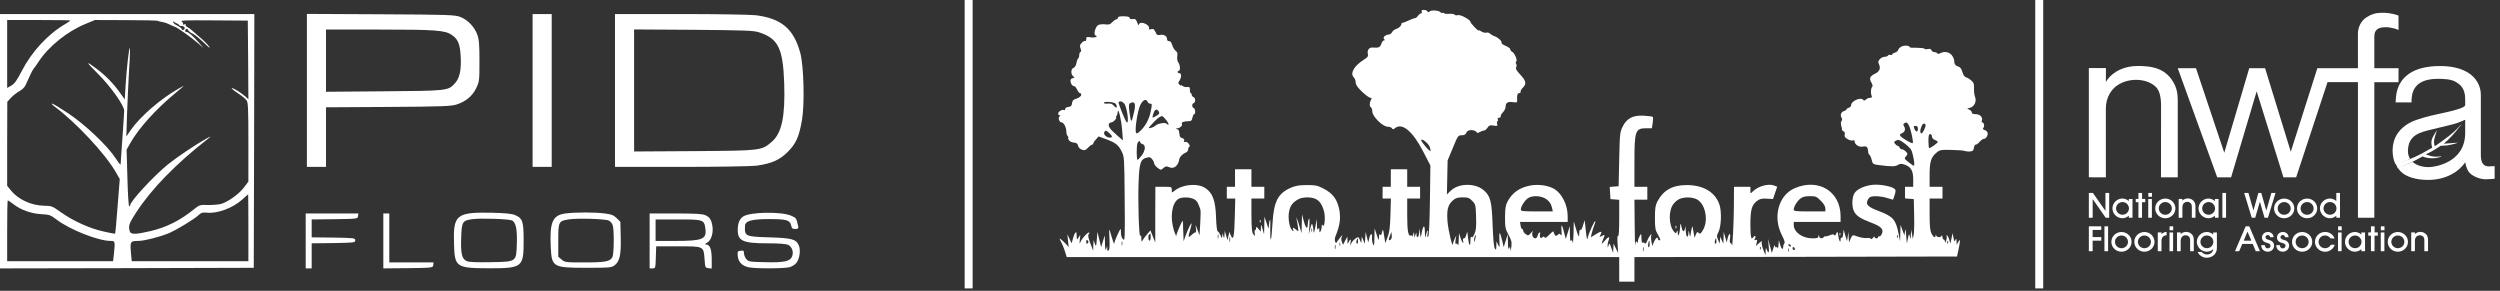 <svg xmlns="http://www.w3.org/2000/svg" fill="none" viewBox="0 0 447 52" height="52" width="447">
<rect x="0" y="0" width="447" height="52" fill="#333333" stroke="none"/>
<path fill="white" d="M254.604 1.777C254.897 1.777 255.169 1.904 255.231 2.029C255.294 2.239 255.378 2.239 255.65 2.029C256.006 1.736 257.367 1.883 257.598 2.218C257.66 2.322 257.787 2.365 257.892 2.302C257.996 2.239 258.122 2.26 258.185 2.364C258.248 2.469 258.666 2.511 259.127 2.469C259.587 2.448 260.026 2.511 260.09 2.615C260.153 2.741 260.425 2.783 260.697 2.699C261.179 2.595 262.917 3.537 262.917 3.914C262.917 4.019 263.253 4.438 263.65 4.856C264.048 5.275 264.384 5.547 264.384 5.442C264.384 5.359 264.614 5.443 264.886 5.631C265.179 5.819 265.557 5.904 265.745 5.841C265.934 5.757 266.226 5.841 266.436 6.029C266.624 6.197 266.981 6.406 267.211 6.469C267.839 6.678 268.614 7.39 268.468 7.642C268.405 7.746 268.719 7.998 269.18 8.187C269.661 8.375 270.038 8.668 270.038 8.814C270.038 8.982 270.185 9.17 270.353 9.254C270.771 9.401 271.378 10.803 271.106 10.992C270.981 11.055 270.98 11.223 271.085 11.411C271.19 11.579 271.19 11.852 271.085 12.04C270.96 12.27 271.148 12.627 271.839 13.359C272.886 14.49 272.97 14.993 272.279 15.684C272.007 15.956 271.84 16.27 271.881 16.395C271.923 16.542 271.818 16.647 271.63 16.648C271.316 16.648 271.19 17.108 271.273 17.987C271.294 18.322 271.19 18.364 270.478 18.26C269.556 18.134 269.2 18.386 269.2 19.098C269.2 19.37 268.991 19.81 268.719 20.082C268.447 20.354 268.279 20.668 268.32 20.794C268.362 20.941 268.237 21.045 268.049 21.045C267.818 21.045 267.735 21.15 267.818 21.359C267.881 21.527 267.839 21.674 267.755 21.674C267.65 21.674 267.609 21.884 267.692 22.135C267.797 22.532 267.734 22.574 267.043 22.448C266.415 22.344 266.247 22.407 265.954 22.847C265.787 23.119 265.494 23.348 265.326 23.349C265.138 23.349 264.823 23.475 264.593 23.601C264.237 23.831 264.132 23.809 263.965 23.579C263.881 23.412 263.483 23.266 263.085 23.266C262.583 23.266 262.331 23.391 262.185 23.726C262.038 24.061 261.807 24.186 261.347 24.186C260.718 24.186 260.656 24.271 259.776 26.428L258.834 28.689L258.771 31.727L258.708 34.763L259.399 34.093C260.782 32.753 263.713 32.69 265.263 33.988C266.477 35.014 266.729 35.957 266.876 40.188C266.96 42.512 267.106 44.145 267.253 44.397C267.483 44.773 267.525 44.731 267.546 43.977L267.566 43.14L267.86 43.769C268.153 44.376 268.154 44.334 268.091 42.889C268.028 41.234 268.153 41.276 268.593 43.035L268.865 44.188L269.222 43.035L269.577 41.884L269.619 43.35C269.64 44.376 269.703 44.69 269.829 44.397C269.997 44.041 270.017 44.062 270.059 44.606C270.08 45.046 270.143 44.899 270.227 44.188C270.331 43.287 270.268 42.973 269.724 41.988C269.158 40.941 269.096 40.669 269.096 38.847C269.117 37.234 269.201 36.69 269.557 36.02C270.394 34.449 271.713 33.527 273.619 33.171C275.148 32.899 276.824 33.151 277.934 33.8C279.295 34.638 280.3 36.669 280.3 38.638V39.685H271.776L271.881 40.312C271.923 40.669 272.049 40.941 272.153 40.941C272.258 40.941 272.342 41.067 272.342 41.234C272.342 41.402 272.551 41.695 272.803 41.862C273.242 42.176 273.305 42.156 273.766 41.611C274.059 41.276 274.164 41.214 274.038 41.465C273.808 41.946 274.08 42.616 274.52 42.616C274.687 42.616 274.876 42.386 274.938 42.093C275.022 41.8 275.169 41.569 275.295 41.569C275.42 41.569 275.441 41.674 275.379 41.778C275.295 41.904 275.295 42.155 275.357 42.344C275.449 42.563 275.525 42.608 275.696 42.489L275.856 42.366C276.028 42.243 276.102 42.266 276.175 42.449C276.259 42.637 276.531 42.469 277.033 41.946C277.452 41.507 277.787 41.276 277.787 41.423C277.787 41.548 277.871 41.799 277.976 41.967C278.143 42.239 278.227 42.239 278.52 41.988C278.813 41.737 278.897 41.737 279.064 42.009C279.211 42.218 279.253 41.967 279.19 41.192C279.086 39.894 279.315 40.124 279.692 41.674L279.965 42.722L280.321 41.569L280.677 40.417L280.698 41.884C280.719 42.846 280.782 43.244 280.907 43.057C281.054 42.826 281.116 42.91 281.2 43.37C281.242 43.705 281.306 42.993 281.348 41.778L281.389 39.58L281.703 40.627C282.206 42.386 282.373 42.637 282.373 41.674C282.394 41.192 282.478 40.941 282.562 41.088C282.666 41.255 282.834 40.983 283.022 40.355L283.337 39.37L283.546 41.255C283.734 42.888 283.776 43.035 283.923 42.407C284.09 41.612 285.116 39.393 285.242 39.538C285.284 39.58 285.201 39.936 285.033 40.334C284.887 40.732 284.678 41.36 284.594 41.737L284.447 42.428L285.326 41.884C286.29 41.276 286.541 41.297 286.164 41.988C285.934 42.407 285.955 42.428 286.353 42.219C286.981 41.884 287.002 41.926 286.667 42.722C286.248 43.727 286.29 43.789 286.918 43.057C287.567 42.261 287.902 42.218 287.63 42.951C287.504 43.244 287.421 43.684 287.441 43.935C287.462 44.354 287.484 44.355 287.609 43.873C287.756 43.391 287.777 43.412 288.091 44.292L288.426 45.234L288.51 43.559L288.907 44.397L289.326 45.234L289.222 43.559C289.159 42.512 289.201 42.01 289.306 42.197C289.431 42.407 289.515 41.276 289.515 39.119V35.727L288.74 35.663L287.944 35.601L287.882 34.512L287.818 33.423L288.614 33.359L289.41 33.297L289.515 28.48C289.619 23.873 289.641 23.621 290.144 22.616C290.877 21.129 292.007 20.564 293.976 20.689C294.75 20.731 295.44 20.836 295.525 20.898C295.588 20.961 295.568 21.464 295.505 21.987L295.358 22.93H294.416C292.385 22.93 292.237 23.328 292.237 29.024V33.401H294.541V35.705H292.237L292.279 40.145C292.3 42.596 292.342 44.229 292.384 43.789C292.447 43.182 292.531 43.035 292.678 43.266C292.824 43.496 292.866 43.475 292.866 43.14C292.866 42.909 293.012 42.49 293.18 42.197C293.473 41.674 293.473 41.695 293.494 42.596C293.494 43.098 293.557 43.454 293.641 43.392C293.703 43.308 293.892 43.349 294.018 43.454C294.227 43.622 294.332 43.517 294.499 43.099C294.604 42.785 294.855 42.323 295.044 42.093C295.316 41.758 295.358 41.737 295.253 42.051C295.19 42.239 295.191 42.763 295.274 43.182L295.421 43.977L295.693 43.328C295.987 42.595 296.426 42.219 296.426 42.68C296.426 42.826 296.573 42.973 296.72 42.973C296.95 42.972 296.886 42.721 296.468 42.009C295.965 41.13 295.902 40.857 295.902 38.951C295.902 37.213 295.987 36.711 296.343 36.02C297.432 33.988 299.003 33.109 301.558 33.088C304.552 33.088 306.688 34.344 307.442 36.605C307.861 37.883 307.757 40.523 307.254 41.507C306.94 42.114 306.918 42.261 307.19 42.868L307.484 43.559L307.526 42.931L307.567 42.303L307.84 42.931L308.133 43.559L308.175 42.512L308.196 41.465L308.469 42.407L308.74 43.35L308.888 42.658C309.139 41.611 309.495 41.548 309.327 42.574C309.243 43.119 309.285 43.454 309.411 43.454C309.516 43.455 309.641 43.622 309.662 43.81C309.746 44.814 309.998 39.999 310.019 36.899L310.039 33.401H312.971V34.03C312.971 34.658 312.971 34.658 313.369 34.26C314.332 33.297 316.175 32.773 317.201 33.171L317.767 33.381L317.39 34.47L317.013 35.58L315.882 35.517C314.961 35.475 314.625 35.559 314.144 35.935C313.201 36.669 312.971 37.507 312.971 40.208C312.971 42.386 313.118 43.015 313.495 42.407C313.746 42.009 314.039 42.197 313.809 42.616C313.62 42.951 313.641 42.994 313.913 42.91C314.185 42.806 314.227 42.889 314.102 43.37L313.955 43.977L314.542 43.454C314.961 43.098 315.087 43.036 315.003 43.287C314.94 43.476 315.065 44.083 315.274 44.648L315.673 45.653L315.693 44.92C315.714 44.271 315.736 44.229 315.903 44.648C316.238 45.464 316.364 45.193 316.238 43.915L316.134 42.722L316.469 43.977L316.804 45.234L317.076 44.397C317.202 43.936 317.328 43.727 317.349 43.935C317.37 44.145 317.453 44.271 317.558 44.208C317.662 44.124 317.809 44.208 317.851 44.334C317.913 44.48 317.976 44.229 317.997 43.769L318.061 42.931L318.27 43.705C318.5 44.543 318.835 44.773 318.835 44.124C318.835 43.915 318.94 43.643 319.045 43.538C319.191 43.391 319.044 42.909 318.604 42.051C316.929 38.805 317.998 34.889 320.888 33.653C325.16 31.81 329.097 34.219 329.097 38.68V39.685H320.72V40.208C320.72 41.507 322.249 42.616 324.071 42.616C324.909 42.616 325.118 42.553 325.139 42.239C325.16 41.904 325.181 41.904 325.265 42.239C325.369 42.679 325.767 42.721 326.123 42.365C326.269 42.219 326.375 42.177 326.375 42.239C326.375 42.323 326.71 42.239 327.087 42.093C327.631 41.862 327.861 41.842 327.966 42.03C328.071 42.177 328.197 42.093 328.322 41.758C328.532 41.297 328.553 41.318 328.679 42.135C328.825 43.119 329.097 43.58 329.097 42.847C329.097 42.596 329.181 42.428 329.286 42.512C329.412 42.574 329.516 42.26 329.558 41.842L329.642 41.046L329.935 42.093L330.249 43.119L330.375 42.303L330.5 41.465L330.542 42.407L330.605 43.35L330.898 42.658C331.129 42.114 331.296 41.988 331.568 42.093C332.448 42.449 333.391 42.638 333.852 42.554C334.124 42.512 334.396 42.554 334.479 42.68C334.563 42.805 334.731 42.742 334.898 42.512C335.045 42.281 335.171 42.24 335.171 42.365C335.171 42.512 335.317 42.616 335.484 42.616C335.652 42.616 335.799 42.533 335.799 42.407C335.799 42.303 335.903 42.219 336.05 42.261C336.175 42.282 336.385 42.051 336.511 41.737C336.804 40.941 336.302 40.46 334.459 39.769C332.658 39.078 331.904 38.596 331.506 37.8C331.087 37.004 331.108 35.434 331.526 34.638C331.924 33.863 333.286 33.213 334.836 33.046C336.03 32.92 338.04 33.276 338.647 33.694C338.983 33.946 339.003 34.072 338.772 34.847C338.627 35.305 338.481 35.701 338.459 35.705C338.438 35.705 337.956 35.559 337.391 35.392C336.302 35.056 335.024 34.994 334.438 35.203C334.249 35.287 333.998 35.58 333.894 35.873C333.6 36.606 334.061 37.025 335.883 37.716C338.48 38.7 338.961 39.245 339.464 41.758L339.736 43.14L339.82 40.208L340.155 41.15L340.511 42.093L340.616 41.36C340.679 40.795 340.741 40.983 340.825 42.093L340.951 43.559L341.14 42.616C341.328 41.695 341.328 41.696 341.475 42.303C341.6 42.868 341.621 42.847 341.663 41.988L341.726 41.046L341.872 41.884L341.998 42.722L342.166 41.988C342.25 41.59 342.291 39.977 342.249 38.428L342.187 35.601L341.411 35.538L340.616 35.475V33.401H342.082V32.062C342.082 30.512 341.663 29.8 340.511 29.423C339.945 29.235 339.715 29.255 339.317 29.506C338.857 29.799 338.186 29.8 336.029 29.527C334.877 29.381 334.815 29.338 334.647 28.521C334.564 28.166 334.396 27.789 334.271 27.705C334.145 27.621 334.019 27.349 334.019 27.077C333.977 26.282 333.747 26.071 333.056 26.218C332.385 26.343 331.61 25.841 331.61 25.275C331.61 25.087 331.484 25.025 331.296 25.108C330.961 25.234 330.165 24.878 329.893 24.501C329.809 24.375 329.789 24.145 329.852 23.956C329.893 23.768 329.809 23.558 329.621 23.475C329.454 23.412 329.328 23.286 329.349 23.202C329.369 23.118 329.307 22.762 329.202 22.448C329.118 22.092 329.139 21.758 329.265 21.632C329.411 21.485 329.411 21.296 329.265 21.045C328.972 20.584 329.202 19.998 329.726 19.852C329.956 19.789 330.145 19.663 330.145 19.579C330.145 19.474 330.333 19.327 330.563 19.265C330.794 19.202 330.982 18.993 330.982 18.825C330.983 18.029 332.783 17.276 333.181 17.904C333.264 18.03 333.433 17.987 333.621 17.799C333.81 17.631 334.145 17.485 334.375 17.485C334.689 17.485 334.752 17.401 334.647 17.108C334.438 16.648 334.501 15.768 334.752 15.517C334.878 15.391 334.815 15.118 334.605 14.763C334.166 14.03 334.333 13.631 335.233 13.191C336.05 12.814 336.302 12.228 335.967 11.495C335.778 11.097 335.799 10.909 336.113 10.574C336.323 10.344 336.699 10.155 336.972 10.155C337.244 10.155 337.516 10.05 337.579 9.925C337.663 9.799 337.851 9.758 338.019 9.82C338.186 9.883 338.312 9.841 338.312 9.736C338.312 9.632 338.542 9.485 338.814 9.401C339.087 9.339 339.359 9.107 339.422 8.877C339.485 8.668 339.778 8.396 340.092 8.271C340.657 8.061 341.453 8.165 341.453 8.438C341.453 8.521 342.019 8.563 342.71 8.542C343.401 8.542 344.009 8.605 344.093 8.71C344.156 8.814 344.428 8.835 344.721 8.772C345.077 8.689 345.265 8.752 345.349 8.982C345.412 9.171 345.642 9.317 345.852 9.317C346.082 9.317 346.312 9.422 346.375 9.526C346.459 9.673 346.626 9.673 346.898 9.526C347.631 9.129 348.511 9.275 348.972 9.861C349.223 10.175 349.412 10.616 349.412 10.867C349.412 11.453 349.621 11.746 350.187 11.914C350.501 12.019 350.731 12.333 350.878 12.878C351.025 13.422 351.255 13.736 351.569 13.841C351.821 13.904 352.24 14.177 352.512 14.428C352.909 14.784 352.993 15.056 352.951 15.81C352.93 16.333 353.014 17.024 353.14 17.338C353.475 18.113 352.993 19.098 352.197 19.286C351.653 19.433 351.653 19.433 352.093 19.601C352.344 19.705 352.553 19.914 352.554 20.102C352.554 20.312 352.763 20.417 353.286 20.417C354.04 20.417 354.585 21.003 354.354 21.59C354.292 21.757 354.333 21.883 354.417 21.883C354.731 21.883 354.878 22.553 354.647 22.825C354.48 23.035 354.522 23.139 354.836 23.244C355.045 23.307 355.296 23.516 355.359 23.684C355.527 24.102 355.129 24.815 354.752 24.815C354.563 24.816 354.229 25.046 353.978 25.339C353.726 25.632 353.412 25.862 353.266 25.862C353.119 25.862 352.973 26.114 352.931 26.428C352.889 26.888 352.742 27.035 352.281 27.077C351.946 27.119 351.527 27.077 351.339 26.993C351.129 26.909 350.061 26.826 348.909 26.805C346.982 26.763 346.815 26.805 346.229 27.308C345.265 28.103 345.014 28.92 345.014 31.308V33.401H347.317V35.496H345.014V38.281C345.014 40.417 345.097 41.256 345.349 41.737C345.684 42.428 346.04 42.616 346.082 42.135C346.082 41.925 346.124 41.925 346.208 42.135C346.334 42.491 347.045 42.491 347.171 42.135C347.234 42.009 347.297 42.093 347.297 42.344C347.318 42.616 347.423 42.826 347.527 42.826C347.653 42.827 347.736 42.993 347.757 43.182C347.757 43.454 347.82 43.412 347.967 43.057C348.071 42.764 348.113 42.408 348.051 42.261C348.009 42.093 348.051 42.03 348.155 42.093C348.26 42.156 348.448 42.512 348.532 42.889L348.721 43.559L348.93 42.616L349.118 41.674L349.286 42.512C349.433 43.203 349.495 43.287 349.621 42.931C349.768 42.575 349.81 42.616 349.831 43.14L349.852 43.769L350.145 43.245C350.521 42.596 350.522 42.952 350.187 44.606L349.914 45.862L321.076 45.926L292.237 45.968V50.365H289.515V45.968H190.728L190.455 45.066C190.308 44.585 190.015 43.81 189.764 43.35C189.366 42.554 189.366 42.533 189.743 42.826C189.953 42.994 190.35 43.371 190.622 43.664L191.083 44.188L190.958 43.035L190.853 41.884L191.229 42.7L191.606 43.496L191.879 42.532C192.109 41.653 192.507 41.193 192.486 41.82C192.486 41.967 192.507 42.281 192.528 42.512C192.57 42.889 192.592 42.889 192.885 42.407C193.178 41.905 193.199 41.905 193.073 42.826C192.99 43.622 193.01 43.684 193.198 43.245C193.449 42.638 194.413 41.57 194.706 41.569C194.811 41.569 194.79 41.695 194.664 41.862C194.497 42.072 194.56 42.47 194.937 43.476L195.46 44.815L195.481 43.873L195.523 42.931L195.754 43.559C195.984 44.166 196.005 44.124 196.109 42.826L196.214 41.465L196.549 42.826L196.885 44.188L197.198 43.14L197.533 42.093L197.575 43.559C197.596 44.627 197.659 44.878 197.785 44.501L197.952 43.977L197.974 44.501C197.995 44.878 198.057 44.941 198.225 44.773C198.392 44.606 198.434 43.915 198.371 42.742C198.329 41.759 198.308 40.964 198.329 41.004C198.371 41.025 198.581 41.716 198.812 42.512C199.042 43.328 199.23 43.768 199.23 43.517C199.252 43.138 200.214 40.942 200.382 40.941C200.403 40.941 200.424 41.276 200.424 41.674C200.424 42.093 200.57 42.575 200.801 42.784C201.136 43.119 201.157 42.783 201.094 35.601C201.031 28.188 201.031 28.04 200.55 27.077C199.984 25.904 199.419 25.485 197.681 24.856L196.424 24.396L195.963 24.92C195.691 25.192 195.482 25.526 195.481 25.652C195.481 25.757 195.376 25.862 195.271 25.862C195.146 25.863 194.811 26.113 194.539 26.406C194.12 26.867 193.953 26.93 193.45 26.763C193.094 26.637 192.822 26.365 192.759 26.051C192.675 25.674 192.486 25.527 191.963 25.485C191.565 25.444 191.209 25.255 191.083 25.004C190.957 24.794 190.937 24.605 191.021 24.605C191.104 24.605 191.062 24.501 190.916 24.355C190.769 24.208 190.664 23.852 190.664 23.559C190.664 22.784 190.204 21.883 189.806 21.883C189.387 21.883 189.115 21.024 189.471 20.794C189.659 20.668 189.659 20.626 189.471 20.626C189.324 20.626 189.198 20.48 189.198 20.312C189.198 19.957 189.952 19.496 190.245 19.684C190.371 19.746 190.455 19.663 190.455 19.495C190.455 19.307 190.686 19.16 191.021 19.118C191.481 19.076 191.628 18.93 191.67 18.47C191.712 18.135 191.9 17.82 192.089 17.778C192.884 17.527 193.324 17.234 193.324 16.94C193.324 16.773 193.219 16.648 193.094 16.648C192.968 16.648 192.737 16.354 192.591 16.019C192.423 15.663 192.172 15.391 192.005 15.391C191.565 15.391 191.188 14.322 191.544 14.092C191.69 14.008 191.921 13.925 192.025 13.925C192.151 13.925 192.089 13.799 191.9 13.652C191.419 13.296 191.46 12.292 191.941 12.145C192.172 12.061 192.382 11.726 192.466 11.286C192.529 10.889 192.675 10.511 192.779 10.448C192.884 10.385 192.968 10.113 192.968 9.841C192.968 9.569 193.073 9.317 193.198 9.275C193.345 9.234 193.345 9.024 193.198 8.647C193.031 8.208 193.073 8.019 193.408 7.663C193.638 7.412 193.91 7.265 194.036 7.327C194.141 7.411 194.225 7.244 194.225 6.992C194.225 6.574 194.309 6.553 195.041 6.679C195.795 6.783 196.444 6.532 195.879 6.344C195.46 6.197 195.858 4.752 196.36 4.479C196.591 4.354 197.157 4.291 197.597 4.354C198.267 4.437 198.497 4.375 198.874 3.956C199.146 3.684 199.481 3.453 199.628 3.453C199.754 3.453 199.879 3.327 199.879 3.181C199.879 2.971 200.194 2.908 200.927 2.908C201.639 2.929 201.974 3.014 201.974 3.202C201.974 3.39 202.183 3.453 202.539 3.411C203 3.348 203.125 3.453 203.355 4.081C203.502 4.479 203.628 4.647 203.628 4.438C203.649 4.207 203.817 4.081 204.131 4.081C204.759 4.081 205.597 4.689 205.45 5.045C205.366 5.275 205.45 5.317 205.827 5.212C206.225 5.128 206.371 5.213 206.602 5.736C206.832 6.26 206.958 6.343 207.461 6.238C208.131 6.113 208.675 6.469 208.675 7.014C208.675 7.244 208.822 7.37 209.031 7.349C209.262 7.328 209.45 7.579 209.597 8.061C209.701 8.458 209.995 8.919 210.204 9.087C210.518 9.296 210.581 9.547 210.497 10.05C210.434 10.49 210.497 10.888 210.665 11.14C211.021 11.58 211.084 12.668 210.77 12.668C210.665 12.668 210.561 12.752 210.561 12.878C210.561 12.982 210.707 13.087 210.874 13.087C211.272 13.087 211.272 13.799 210.896 14.406C210.623 14.804 210.623 14.909 210.896 15.14C211.063 15.286 211.188 15.348 211.188 15.265C211.189 15.202 211.314 15.244 211.481 15.391C211.649 15.516 212.005 15.6 212.277 15.559C212.675 15.517 212.759 15.579 212.759 16.061C212.738 16.395 212.822 16.647 212.905 16.648C212.989 16.648 213.073 16.773 213.073 16.94C213.073 17.108 213.22 17.276 213.388 17.359C213.76 17.497 213.802 18.204 213.479 18.413L213.35 18.477C213.077 18.651 213.116 19.21 213.45 19.328C213.743 19.412 213.785 20.417 213.513 20.417C213.408 20.418 213.283 20.689 213.199 21.045C213.095 21.569 212.989 21.674 212.466 21.674C211.67 21.674 211.168 21.883 211.314 22.113C211.503 22.427 210.979 22.93 210.477 22.951C210.121 22.972 210.12 22.993 210.413 23.077C210.602 23.119 210.79 23.287 210.79 23.412C210.811 23.558 210.832 23.747 210.874 23.872C210.895 23.977 210.937 24.186 210.938 24.333C210.958 24.459 211.168 24.647 211.419 24.71C211.691 24.794 211.796 24.962 211.733 25.171C211.65 25.401 211.692 25.444 211.922 25.381C212.089 25.297 212.361 25.444 212.55 25.716C212.715 25.954 212.767 26.144 212.693 26.216L212.615 26.263C212.525 26.334 212.445 26.519 212.445 26.721C212.445 26.951 212.235 27.203 211.963 27.308C211.439 27.517 210.916 28.062 210.854 28.48C210.686 29.611 209.89 30.26 209.136 29.925C208.571 29.674 208.382 29.716 207.963 30.093C207.607 30.428 207.544 30.428 206.979 30.009C206.644 29.758 206.372 29.402 206.371 29.234C206.371 29.046 206.204 28.689 205.994 28.459C205.701 28.082 205.534 28.041 204.969 28.208C203.943 28.48 203.712 29.129 203.586 32.417C203.439 35.977 203.649 42.532 203.879 42.155C204.004 41.988 204.067 42.135 204.067 42.616C204.088 43.265 204.11 43.308 204.319 42.931C204.445 42.7 204.801 42.219 205.136 41.842L205.701 41.192L206.12 42.261L206.56 43.35V38.365L206.581 33.401H208.047C209.492 33.401 209.513 33.402 209.513 33.967C209.513 34.469 209.534 34.49 209.89 34.197C211.272 32.983 213.995 32.689 215.461 33.59C216.801 34.428 217.346 35.873 217.43 38.889C217.472 40.25 217.597 41.36 217.723 41.36C217.827 41.361 218.037 41.674 218.204 42.03C218.476 42.679 218.497 42.7 218.539 42.197L218.561 41.674L218.728 42.197C218.874 42.679 218.896 42.658 218.938 41.988L218.979 41.255L219.481 42.931L219.649 42.197L219.796 41.465L220.068 42.093C220.508 43.161 220.697 42.323 220.78 38.805L220.864 35.496H219.356V33.401H220.822V30.26H223.754V33.401H226.058V35.496H223.754V38.47C223.775 40.878 223.838 41.549 224.089 41.884C224.424 42.282 224.425 42.281 224.341 41.737C224.278 41.402 224.32 41.151 224.403 41.15C224.508 41.15 224.592 40.983 224.592 40.773C224.613 40.48 224.676 40.501 225.011 40.92L225.43 41.401L225.45 40.711C225.471 40.02 225.472 40.02 225.744 40.941L226.016 41.884L226.058 40.312L226.079 38.742L226.477 39.894C226.833 41.004 226.854 41.025 226.875 40.312C226.896 39.915 226.98 39.475 227.063 39.328C227.147 39.204 227.168 39.958 227.126 41.004C227.105 42.071 227.126 42.867 227.23 42.784C227.314 42.7 227.44 41.422 227.523 39.935C227.754 36.04 228.487 34.595 230.749 33.59C231.587 33.213 232.215 33.109 233.618 33.088C235.21 33.088 235.545 33.151 236.634 33.716C238.33 34.575 239.126 35.684 239.482 37.569C239.734 39.077 239.566 40.334 238.833 42.114C238.666 42.491 238.623 42.931 238.707 43.161C238.875 43.559 238.875 43.559 239.105 43.161C239.252 42.952 239.524 42.575 239.733 42.323C240.089 41.925 240.089 41.926 239.922 42.303C239.796 42.575 239.796 42.91 239.922 43.245L240.132 43.769L240.509 43.035L240.906 42.303L240.928 43.035C240.949 43.684 240.969 43.727 241.137 43.287C241.409 42.638 241.618 42.7 241.472 43.412L241.347 43.977L241.66 43.412C241.953 42.868 242.749 42.282 242.917 42.449C242.959 42.492 243.084 42.763 243.21 43.035C243.419 43.559 243.419 43.559 243.44 42.931L243.482 42.303L244.027 43.559L244.11 42.512L244.174 41.465L244.404 42.407L244.655 43.35L244.802 42.658C245.011 41.716 245.367 41.569 245.325 42.428C245.283 42.826 245.368 43.371 245.493 43.664C245.681 44.103 245.723 43.914 245.744 42.512L245.786 40.836L246.163 41.988C246.519 43.098 246.541 43.098 246.562 42.407C246.582 41.925 246.645 41.779 246.771 41.946C246.896 42.156 247.001 42.03 247.105 41.527C247.273 40.878 247.294 40.899 247.482 42.155L247.692 43.476L248.11 42.365C248.445 41.507 248.55 40.627 248.613 38.386L248.697 35.496H247.21V33.401H248.677V30.26H251.608V33.401H253.912V35.496H251.608V38.449C251.608 41.255 251.797 42.365 252.258 42.093C252.362 42.009 252.446 42.093 252.467 42.239C252.488 42.386 252.572 42.281 252.655 41.988L252.823 41.465L252.907 42.512L253.074 41.988C253.242 41.486 253.242 41.486 253.263 41.926C253.305 42.721 253.703 42.449 253.724 41.611L253.766 40.836L253.891 41.674L254.038 42.512L254.185 41.674C254.478 40.187 254.75 40.083 254.771 41.465C254.791 42.553 254.812 42.616 254.959 42.03C255.168 41.088 255.419 40.899 255.252 41.8C255.147 42.323 255.169 42.449 255.357 42.303C255.504 42.156 255.608 40.062 255.671 35.831L255.755 29.59L254.498 27.16C252.592 23.433 250.687 21.862 249.409 22.93C249.116 23.16 249.032 23.16 248.886 22.951C248.802 22.784 248.446 22.658 248.132 22.658C247.231 22.658 245.388 20.836 245.367 19.936C245.367 19.579 245.241 19.244 245.137 19.202C244.844 19.097 244.844 18.406 245.116 17.883C245.304 17.569 245.263 17.485 245.012 17.485C244.823 17.485 244.153 16.982 243.524 16.395C242.708 15.6 242.394 15.139 242.394 14.721C242.394 14.428 242.247 14.008 242.059 13.841C241.347 13.129 242.1 11.788 243.817 10.699C244.571 10.218 244.676 10.071 244.571 9.632C244.404 8.983 244.823 8.437 245.409 8.5C246.498 8.584 246.749 8.479 246.979 7.852C247.084 7.496 247.315 7.223 247.44 7.223C247.65 7.223 247.65 7.16 247.462 6.972C247.19 6.699 247.713 6.197 248.299 6.176C248.508 6.176 248.76 5.988 248.886 5.778C248.99 5.548 249.304 5.296 249.556 5.212C250.1 5.044 250.562 4.626 250.562 4.312C250.562 4.186 250.666 4.081 250.771 4.081C250.896 4.081 251.399 3.893 251.859 3.663C252.341 3.433 252.865 3.244 253.012 3.244C253.14 3.244 253.332 3.099 253.477 2.909L253.594 2.741C253.738 2.551 253.93 2.406 254.059 2.406C254.205 2.406 254.268 2.259 254.205 2.092C254.1 1.862 254.227 1.777 254.604 1.777ZM319.819 44.438C319.757 44.313 319.715 44.418 319.715 44.711C319.715 45.004 319.757 45.108 319.819 44.962C319.861 44.836 319.861 44.585 319.819 44.438ZM293.851 44.228C293.788 44.103 293.745 44.25 293.745 44.605C293.745 44.941 293.788 45.067 293.851 44.857C293.892 44.669 293.892 44.375 293.851 44.228ZM320.72 44.188C320.615 44.125 320.511 44.209 320.511 44.376C320.511 44.564 320.615 44.711 320.72 44.711C320.845 44.711 320.93 44.627 320.93 44.523C320.93 44.397 320.845 44.25 320.72 44.188ZM314.771 44.145C314.709 44.062 314.646 44.188 314.667 44.418C314.667 44.648 314.73 44.71 314.793 44.543C314.856 44.396 314.834 44.208 314.771 44.145ZM238.771 43.81C238.708 43.685 238.665 43.831 238.665 44.188C238.665 44.523 238.708 44.648 238.771 44.438C238.812 44.25 238.812 43.957 238.771 43.81ZM294.96 43.685C294.96 42.889 294.835 42.847 294.709 43.559C294.646 43.852 294.688 44.145 294.771 44.208C294.876 44.271 294.96 44.02 294.96 43.685ZM319.861 43.664C319.736 43.664 319.715 43.747 319.777 43.873C319.84 43.978 320.008 44.082 320.112 44.082C320.238 44.082 320.259 43.978 320.196 43.873C320.133 43.747 319.966 43.664 319.861 43.664ZM239.607 43.391C239.545 43.266 239.503 43.37 239.503 43.663C239.503 43.956 239.545 44.061 239.607 43.915C239.649 43.789 239.649 43.537 239.607 43.391ZM200.654 43.182C200.592 43.056 200.549 43.203 200.549 43.559C200.549 43.894 200.591 44.02 200.654 43.81C200.696 43.622 200.696 43.328 200.654 43.182ZM261.535 35.287C260.656 35.287 260.299 35.392 259.797 35.81C258.896 36.585 258.645 37.528 258.812 39.58C258.938 41.151 259.713 44.417 259.776 43.664C259.776 43.497 259.922 43.057 260.09 42.722L260.384 42.093L260.258 42.91C260.174 43.455 260.216 43.685 260.362 43.58C260.488 43.517 260.635 43.622 260.677 43.81C260.74 44.02 260.802 43.622 260.823 42.931L260.865 41.674L261.116 42.449C261.368 43.308 261.786 43.831 261.598 43.077C261.535 42.784 261.577 42.617 261.766 42.617C261.912 42.617 262.101 42.303 262.185 41.926C262.352 41.297 262.373 41.339 262.478 42.449C262.624 43.915 262.917 44.271 262.917 43.015C262.917 42.449 263.001 42.198 263.085 42.365C263.211 42.554 263.379 42.387 263.63 41.821C263.923 41.151 263.986 40.564 263.923 38.784C263.86 36.669 263.839 36.543 263.253 35.935C262.708 35.37 262.478 35.287 261.535 35.287ZM194.476 42.993C194.287 42.805 194.225 42.847 194.225 43.244C194.225 43.642 194.287 43.684 194.476 43.496C194.664 43.308 194.664 43.182 194.476 42.993ZM242.812 43.161C242.812 42.512 242.687 42.449 242.54 43.035C242.477 43.266 242.519 43.517 242.624 43.58C242.729 43.642 242.812 43.454 242.812 43.161ZM306.897 43.161C306.897 42.512 306.772 42.449 306.625 43.035C306.562 43.265 306.604 43.517 306.709 43.58C306.814 43.643 306.897 43.454 306.897 43.161ZM348.28 43.098C348.218 43.014 348.155 43.14 348.176 43.37C348.176 43.6 348.239 43.663 348.302 43.496C348.365 43.349 348.343 43.16 348.28 43.098ZM219.922 42.448C219.859 42.26 219.816 42.428 219.816 42.825C219.816 43.223 219.859 43.391 219.922 43.182C219.964 42.993 219.964 42.658 219.922 42.448ZM263.755 42.825C263.943 42.05 263.901 41.736 263.671 42.302C263.608 42.49 263.545 42.846 263.566 43.098C263.587 43.391 263.65 43.286 263.755 42.825ZM213.471 35.601C212.717 35.203 211.188 35.203 210.644 35.601C209.492 36.397 209.178 38.909 209.911 41.255C210.141 41.946 210.33 42.323 210.33 42.114C210.351 41.758 211.335 39.476 211.461 39.476C211.482 39.479 211.503 39.729 211.523 40.041C211.523 40.376 211.544 41.193 211.586 41.884L211.628 43.141L212.005 42.093C212.403 40.962 213.052 39.664 213.052 39.999C213.072 40.104 212.926 40.669 212.759 41.234C212.382 42.449 212.465 42.595 213.052 42.009C213.303 41.758 213.597 41.569 213.723 41.569C213.869 41.569 213.911 41.297 213.827 40.773C213.722 40.062 213.744 40.103 214.1 41.046L214.477 42.093L214.602 39.957C214.685 38.784 214.686 37.653 214.623 37.443C214.225 36.229 213.994 35.873 213.471 35.601ZM205.743 42.407C205.743 41.758 205.701 41.675 205.471 41.926C205.241 42.136 205.304 43.035 205.534 43.035C205.66 43.035 205.743 42.742 205.743 42.407ZM248.509 42.177C248.216 42.973 248.257 43.098 248.655 42.847C248.802 42.742 248.886 42.407 248.844 42.072L248.781 41.465L248.509 42.177ZM217.827 41.925C217.764 41.8 217.723 41.946 217.723 42.302C217.723 42.637 217.764 42.763 217.827 42.554C217.869 42.365 217.869 42.071 217.827 41.925ZM339.275 42.051C339.213 41.967 339.15 42.093 339.171 42.323C339.171 42.553 339.234 42.616 339.297 42.449C339.36 42.303 339.338 42.114 339.275 42.051ZM303.505 35.705C302.709 35.224 301.243 35.161 300.279 35.58C299.923 35.748 299.421 36.167 299.17 36.523C298.29 37.737 298.374 40.355 299.316 41.423C299.651 41.8 299.672 41.8 299.798 41.423C299.923 41.13 299.965 41.192 299.986 41.674C300.007 42.218 300.05 42.24 300.196 41.884C300.301 41.653 300.384 41.088 300.405 40.627C300.447 39.768 300.489 39.789 300.698 40.773C300.887 41.569 301.201 41.506 301.306 40.669C301.348 40.271 301.39 40.48 301.411 41.213C301.453 42.428 301.851 42.763 301.893 41.611C301.914 41.13 301.955 41.151 302.06 41.778C302.206 42.49 302.206 42.49 302.374 41.359C302.479 40.731 302.583 40.355 302.625 40.523C302.646 40.69 302.751 41.213 302.835 41.674L302.981 42.512L303.232 41.904C303.379 41.528 303.547 41.402 303.631 41.548C303.903 41.967 304.154 41.8 304.594 40.941C305.452 39.245 304.908 36.564 303.505 35.705ZM328.908 41.904C328.887 41.674 328.951 41.548 329.014 41.632C329.077 41.695 329.097 41.884 329.034 42.03C328.971 42.197 328.908 42.135 328.908 41.904ZM235.252 35.579C234.414 35.16 232.78 35.203 232.026 35.685C231.063 36.271 230.686 36.815 230.477 37.862C230.267 39.035 230.54 40.69 231.021 41.15C231.314 41.422 231.335 41.422 231.23 41.088C231.147 40.9 231.168 40.732 231.23 40.731C231.314 40.731 231.545 40.899 231.775 41.088C232.194 41.465 232.194 41.443 232.068 40.522C232.006 39.998 231.88 39.371 231.817 39.161C231.713 38.763 231.713 38.763 231.901 39.161C232.027 39.392 232.257 40.041 232.403 40.627L232.718 41.674L232.76 39.998L232.802 38.323L233.115 39.517C233.45 40.815 233.806 41.108 233.827 40.145C233.827 39.831 233.912 39.391 234.017 39.161C234.142 38.889 234.163 39.307 234.121 40.312L234.017 41.883L234.288 40.836C234.518 39.915 234.581 39.852 234.707 40.312C234.791 40.606 234.854 41.109 234.875 41.465C234.896 41.82 235.021 41.485 235.168 40.627L235.44 39.161L235.461 40.208C235.482 40.962 235.545 41.171 235.691 40.94C235.859 40.689 235.901 40.732 235.901 41.15C235.901 41.569 235.943 41.611 236.11 41.359C236.215 41.192 236.32 40.815 236.32 40.522C236.32 40.124 236.383 40.083 236.509 40.292C236.844 40.793 237.01 38.826 236.738 37.8C236.424 36.627 235.985 35.956 235.252 35.579ZM234.582 40.878C234.519 40.752 234.477 40.857 234.477 41.15C234.477 41.444 234.519 41.548 234.582 41.401C234.624 41.276 234.624 41.024 234.582 40.878ZM299.589 40.648C299.568 40.417 299.631 40.292 299.693 40.376C299.756 40.439 299.777 40.627 299.714 40.773C299.651 40.941 299.589 40.878 299.589 40.648ZM225.241 39.601C225.22 39.37 225.283 39.245 225.346 39.328C225.409 39.391 225.43 39.58 225.367 39.727C225.304 39.894 225.241 39.831 225.241 39.601ZM274.583 35.077C273.955 35.077 273.473 35.224 273.096 35.517C272.509 35.977 271.923 36.941 271.923 37.485C271.923 37.758 272.342 37.8 274.771 37.8H277.641L277.493 37.129C277.242 35.873 276.111 35.077 274.583 35.077ZM323.609 35.077C322.751 35.077 322.311 35.182 321.893 35.517C321.306 35.977 320.72 36.941 320.72 37.485C320.72 37.758 321.139 37.8 323.547 37.8H326.374V37.255C326.374 36.899 326.081 36.417 325.558 35.894C324.825 35.14 324.657 35.077 323.609 35.077ZM340.386 25.527C339.611 24.983 339.401 24.92 339.024 25.129C338.647 25.317 338.606 25.402 338.836 25.716C338.983 25.904 339.192 26.071 339.317 26.071C339.422 26.071 339.569 26.218 339.652 26.386C339.715 26.553 339.904 26.7 340.071 26.7C340.406 26.7 341.035 27.245 341.035 27.538C341.035 27.643 340.888 27.852 340.721 28.04C340.448 28.312 340.512 28.417 341.224 28.982C341.663 29.338 342.103 29.632 342.187 29.632C342.459 29.632 342.019 27.224 341.663 26.7C341.454 26.407 340.888 25.883 340.386 25.527ZM203.858 25.422C203.858 25.045 203.481 25.255 203.355 25.694C203.188 26.386 203.209 28.583 203.397 28.584C203.481 28.563 203.796 28.228 204.131 27.81C204.822 26.888 204.885 25.945 204.277 25.757C204.047 25.694 203.858 25.527 203.858 25.422ZM255.608 26.218C255.378 25.61 254.121 24.627 254.121 25.066C254.121 25.423 255.776 27.307 255.797 26.972C255.797 26.846 255.713 26.49 255.608 26.218ZM345.118 23.977C344.867 23.978 344.804 24.25 344.804 25.234C344.804 25.924 344.867 26.488 344.95 26.49C345.18 26.49 346.478 25.57 346.479 25.381C346.479 25.297 346.249 25.129 345.956 25.024C345.642 24.899 345.433 24.669 345.433 24.396C345.433 24.166 345.286 23.977 345.118 23.977ZM341.327 22.448C341.013 21.862 340.887 21.799 340.469 22.051C340.301 22.155 340.281 22.323 340.406 22.512C340.762 23.056 340.636 23.558 340.092 23.81C339.673 23.998 339.631 24.104 339.819 24.334C340.155 24.753 341.872 25.736 341.998 25.59C342.165 25.42 341.662 23.139 341.327 22.448ZM200.633 23.203C200.507 21.507 199.984 19.245 199.858 19.936C199.796 20.459 199.774 20.522 199.606 20.773C199.502 20.92 199.502 21.046 199.586 21.046C199.67 21.046 199.565 21.235 199.355 21.465C199.146 21.695 198.853 21.883 198.706 21.883C198.56 21.883 198.371 21.988 198.309 22.093C198.057 22.512 198.434 23.077 199.606 24.082L200.779 25.108L200.633 23.203ZM198.351 23.81C197.764 23.265 197.596 23.244 197.429 23.684C197.282 24.081 197.869 24.605 198.455 24.605C198.958 24.605 198.937 24.354 198.351 23.81ZM344.28 22.28C344.05 21.946 343.757 22.072 343.548 22.637C343.297 23.286 343.275 23.705 343.506 23.852C343.736 23.997 344.427 22.552 344.28 22.28ZM205.198 18.218C204.926 17.548 204.277 17.883 203.837 18.888C203.376 19.977 202.895 23.119 203.104 23.663C203.209 23.956 203.335 23.935 203.879 23.412C204.779 22.595 205.45 21.338 205.723 20.04C206.016 18.616 206.015 18.532 205.639 18.532C205.45 18.532 205.261 18.385 205.198 18.218ZM342.5 22.511C342.165 22.511 342.124 22.595 342.271 22.972C342.522 23.642 342.919 23.684 342.919 23.056C342.919 22.658 342.814 22.511 342.5 22.511ZM207.796 20.773C207.566 20.71 207.063 21.045 206.393 21.736C205.806 22.322 205.367 22.845 205.408 22.888C205.555 23.013 206.35 22.72 206.644 22.427C206.979 22.092 208.424 21.841 208.57 22.113C208.654 22.218 208.78 22.302 208.885 22.302C209.198 22.301 208.173 20.878 207.796 20.773ZM200.989 18.49C200.633 18.092 200.193 18.009 200.005 18.281C199.922 18.451 201.177 21.567 201.429 21.841C201.952 22.343 201.513 19.056 200.989 18.49ZM202.812 19.852C203.126 18.47 202.832 17.988 202.016 18.49C201.806 18.637 201.806 18.993 201.952 20.082C202.245 22.155 202.288 22.134 202.812 19.852ZM207.188 19.956C206.874 19.37 206.455 19.517 206.225 20.312C205.953 21.15 205.995 21.171 206.79 20.689C207.272 20.417 207.356 20.27 207.188 19.956ZM199.481 18.553C199.272 18.239 197.368 18.071 197.366 18.385C197.366 18.468 197.575 18.553 197.848 18.532C198.622 18.469 198.79 18.511 199.251 18.992C199.691 19.474 199.858 19.16 199.481 18.553Z"></path>
<path fill="white" d="M120.743 38.167C124.223 38.167 125.526 38.231 126.081 38.466C126.892 38.807 127.191 39.256 127.383 40.451C127.575 41.668 127.148 43.014 126.443 43.377C126.059 43.612 125.974 43.697 126.23 43.719C126.935 43.719 127.255 44.573 127.255 46.345V48.01L126.679 47.946C126.102 47.882 126.08 47.839 125.974 46.345C125.803 43.996 125.889 44.039 121.213 44.039H117.326L117.263 46.003C117.199 47.946 117.198 47.988 116.686 47.988H116.152V38.167H120.743ZM45.435 25.186L45.372 47.882L22.696 47.946L0 47.988V2.51H45.478L45.435 25.186ZM64.012 38.637C63.948 39.128 63.926 39.128 59.849 39.192L55.727 39.234V42.438L59.635 42.48C63.349 42.544 63.52 42.565 63.52 42.971C63.52 43.376 63.35 43.398 59.635 43.462L55.727 43.505V47.988H54.66V38.167H64.076L64.012 38.637ZM69.606 46.921H77.527L77.463 47.391C77.399 47.882 77.378 47.882 72.98 47.946L68.538 47.988V38.167H69.606V46.921ZM132.892 38.701C134.13 37.89 139.703 37.804 141.476 38.572C142.394 38.978 142.415 39.043 142.735 40.559C142.778 40.857 142.649 40.942 142.201 40.942C141.689 40.942 141.561 40.836 141.454 40.281C141.241 39.342 140.578 39.171 137.504 39.171C134.451 39.171 133.255 39.491 133.212 40.345C133.105 42.266 133.233 42.309 137.567 42.438C141.645 42.566 142.351 42.758 142.842 43.91C143.183 44.743 142.97 46.281 142.394 47.007C142.159 47.306 141.603 47.647 141.176 47.775C140.193 48.032 134.922 48.053 133.789 47.775C132.658 47.519 131.995 46.815 131.909 45.747C131.845 44.957 131.888 44.893 132.443 44.829C132.934 44.765 133.02 44.829 133.02 45.277C133.02 45.576 133.212 46.024 133.426 46.302C133.81 46.793 133.981 46.815 136.799 46.879C140.258 46.964 141.325 46.728 141.646 45.789C141.923 45.02 141.603 44.124 140.92 43.782C140.557 43.611 139.361 43.505 137.312 43.505C132.828 43.505 131.909 43.099 131.909 41.113C131.909 39.918 132.23 39.128 132.892 38.701ZM88.075 38.039C90.338 38.103 91.512 38.21 92.067 38.444C93.434 39.021 93.626 39.555 93.626 42.971C93.626 47.796 93.434 47.968 87.435 47.968C81.563 47.946 81.285 47.775 81.179 43.633C81.008 38.359 81.563 37.911 88.075 38.039ZM101.1 38.167C102.915 37.932 106.395 37.932 108.124 38.167C109.341 38.316 109.704 38.466 110.259 39L110.921 39.662L110.985 42.395C111.071 45.554 110.793 46.75 109.896 47.434C109.32 47.861 109.021 47.882 104.879 47.882C98.836 47.882 98.644 47.775 98.474 44.124C98.26 39.704 98.815 38.466 101.1 38.167ZM108.871 39.449C108.316 39.129 103.192 38.979 101.654 39.235C99.882 39.513 99.818 39.641 99.818 42.993V45.898L100.416 46.409C100.993 46.9 101.121 46.922 104.494 46.922C108.273 46.922 109.127 46.751 109.512 45.94C109.789 45.298 109.832 40.965 109.533 40.218C109.426 39.919 109.127 39.577 108.871 39.449ZM91.577 39.427C91.043 39.149 85.982 38.979 84.402 39.192C82.695 39.427 82.545 39.684 82.46 42.48C82.353 45.362 82.588 46.345 83.463 46.687C83.869 46.879 85.235 46.922 87.712 46.879C92.409 46.794 92.302 46.857 92.409 43.569C92.495 41.029 92.239 39.79 91.577 39.427ZM1.388 35.818C1.324 35.818 1.281 38.274 1.281 41.263V46.708H20.22L20.369 45.405C20.604 43.121 20.583 43.078 19.793 43.078C17.551 43.078 12.448 41.049 10.078 39.234C9.032 38.444 8.818 38.359 7.409 38.295C5.573 38.188 3.758 37.547 2.455 36.544C1.921 36.138 1.452 35.818 1.388 35.818ZM44.368 34.751C44.324 34.773 43.877 35.157 43.344 35.648C41.636 37.206 38.817 38.252 36.895 38.018C36.212 37.953 35.956 38.039 35.55 38.424C34.78 39.171 31.536 41.135 30.105 41.732C28.376 42.416 25.75 43.078 24.683 43.078C23.316 43.078 23.252 43.206 23.401 45.063L23.551 46.708H44.411V40.73C44.411 37.441 44.389 34.751 44.368 34.751ZM117.22 43.078H120.7C125.611 43.078 126.379 42.779 126.123 40.9C125.91 39.278 125.781 39.235 121.233 39.235H117.22V43.078ZM15.267 4.283C12.043 5.607 8.69 8.297 6.918 11.009C6.47 11.67 6.065 12.267 5.979 12.332C5.85 12.439 5.146 13.912 4.569 15.215C4.42 15.578 3.95 16.047 3.502 16.282C3.054 16.517 2.37 17.051 1.985 17.457L1.303 18.204L1.281 25.698V33.214L1.964 34.068C3.288 35.67 5.551 36.716 7.793 36.78C9.245 36.802 9.352 36.844 10.889 37.954C13.109 39.513 15.949 40.815 18.426 41.37C19.579 41.648 20.54 41.819 20.583 41.776C20.626 41.731 20.839 39.511 21.031 36.844L21.415 32.019L20.732 30.823C18.811 27.471 13.601 21.898 9.715 19.016C9.352 18.76 9.181 18.525 9.33 18.524C9.48 18.524 10.761 19.315 12.213 20.275C15.266 22.304 19.302 26.147 20.689 28.325C21.18 29.072 21.564 29.563 21.564 29.393C21.564 29.222 21.714 27.129 21.885 24.717C22.056 22.304 22.205 20.083 22.205 19.784C22.205 18.866 19.772 15.428 17.444 13.122C15.309 11.008 15.245 10.774 17.209 12.247C18.81 13.443 20.22 14.874 21.309 16.39L22.312 17.777L22.462 15.215C22.654 12.099 23.081 8.428 23.209 8.574C23.273 8.638 23.23 10.389 23.081 12.481C22.953 14.574 22.803 18.097 22.718 20.339L22.59 24.396L23.401 23.222C25.024 20.873 28.76 17.628 31.92 15.855C33.18 15.13 33.181 15.13 31.28 16.71C27.843 19.55 24.767 22.966 23.294 25.592L22.633 26.766L22.782 31.826C22.846 34.602 22.996 36.887 23.102 36.887C23.188 36.886 23.273 36.801 23.273 36.716C23.274 36.011 27.373 31.57 29.999 29.414C31.558 28.154 34.973 25.848 36.831 24.823C37.77 24.311 37.813 24.31 37.258 24.759C31.45 29.285 27.052 33.791 24.298 38.062C23.081 39.94 22.931 40.367 23.188 41.328C23.358 41.947 24.17 41.947 26.774 41.35C29.742 40.666 32.176 39.449 34.76 37.356C35.635 36.652 35.764 36.609 37.151 36.651C37.941 36.673 38.987 36.588 39.457 36.481C40.717 36.14 42.703 34.73 43.621 33.513L44.411 32.467V25.442C44.411 19.529 44.368 18.333 44.091 17.948C43.92 17.692 43.194 17.094 42.468 16.624C41.742 16.133 41.294 15.749 41.465 15.749C41.786 15.75 43.173 16.625 43.941 17.308L44.411 17.756L44.368 10.71L44.305 3.686L38.219 3.643C33.116 3.6 32.198 3.642 32.497 3.877C32.711 4.026 32.795 4.24 32.71 4.325C32.625 4.432 32.732 4.432 32.945 4.368C33.159 4.283 33.287 4.305 33.201 4.433C33.138 4.539 33.266 4.731 33.5 4.838C33.735 4.966 34.034 5.201 34.205 5.329C34.355 5.479 35.037 6.077 35.699 6.632C36.383 7.187 37.131 7.956 37.408 8.34C37.685 8.745 37.28 8.467 36.447 7.635C35.657 6.866 34.739 6.141 34.398 5.991C34.056 5.842 33.735 5.586 33.649 5.394C33.585 5.202 33.437 5.116 33.309 5.18C33.01 5.372 33.052 5.714 33.372 5.714C33.714 5.735 34.547 6.461 35.571 7.635L36.404 8.596L35.55 7.849C34.183 6.653 31.578 4.817 31.173 4.753C31.108 4.752 30.724 4.56 30.298 4.368C29.871 4.155 29.272 3.963 28.952 3.92C28.653 3.899 28.334 3.813 28.27 3.728C28.206 3.663 25.622 3.6 22.547 3.6L16.975 3.578L15.267 4.283ZM68.068 2.553C80.303 2.617 81.307 2.659 82.289 3.022C83.634 3.535 84.851 4.816 85.342 6.204C85.662 7.101 85.727 7.997 85.727 10.943C85.727 14.488 85.705 14.595 85.129 15.791C84.446 17.179 83.314 18.139 81.67 18.673C80.731 18.993 79.214 19.057 69.456 19.121L58.29 19.186V29.84H54.873V2.488L68.068 2.553ZM98.644 29.84H95.228V2.51H98.644V29.84ZM121.768 2.51C128.237 2.51 134.28 2.617 135.155 2.724C139.767 3.321 141.923 5.179 143.098 9.492C143.717 11.82 143.888 18.588 143.396 21.449C142.863 24.502 142.329 25.677 140.835 27.171C139.383 28.623 137.952 29.242 135.262 29.626C134.429 29.733 128.514 29.84 121.874 29.84H109.96V2.51H121.768ZM113.377 27.086L124.116 27.021C136.179 26.936 136.18 26.936 138.037 25.314C139.788 23.776 140.408 20.787 140.216 14.894C140.002 8.659 139.148 6.908 135.774 5.798C134.75 5.456 133.468 5.414 124.01 5.328L113.377 5.265V27.086ZM58.289 16.41L68.603 16.325C79.876 16.24 80.111 16.218 81.264 14.979C82.182 14.019 82.502 12.588 82.374 10.09C82.246 7.848 81.882 6.973 80.751 6.226C79.555 5.414 77.868 5.286 67.834 5.286H58.289V16.41ZM1.281 15.727L2.028 15.3C2.605 14.958 3.031 14.36 3.843 12.78C5.636 9.279 8.541 6.119 11.658 4.304C12.171 4.005 12.598 3.706 12.598 3.663C12.59 3.62 10.052 3.578 6.939 3.578H1.281V15.727ZM31.131 3.898C31.024 3.77 30.96 3.792 30.96 3.962C30.96 4.111 31.301 4.39 31.707 4.582C32.113 4.774 32.454 5.052 32.497 5.201C32.54 5.393 32.668 5.414 32.859 5.308C33.222 5.073 32.967 4.646 32.454 4.646C32.241 4.645 32.027 4.56 31.984 4.453C31.963 4.347 31.771 4.219 31.601 4.176C31.43 4.133 31.216 4.005 31.131 3.898Z"></path>
<rect fill="white" height="51.567" width="1.423" x="172.483"></rect>
<rect fill="white" height="51.567" width="1.423" x="363.902"></rect>
<g clip-path="url(#clip0_1803_2973)">
<path fill="white" d="M417.735 38.932H418.392V34.491H417.73V35.944C417.39 35.646 416.968 35.496 416.574 35.496C415.626 35.496 414.8 36.281 414.8 37.241C414.8 38.2 415.63 39.021 416.569 39.021C417.022 39.021 417.407 38.87 417.734 38.56V38.933L417.735 38.932ZM417.762 37.259C417.762 37.885 417.245 38.395 416.601 38.395C415.957 38.395 415.445 37.88 415.445 37.259C415.445 36.637 415.962 36.122 416.606 36.122C417.25 36.122 417.762 36.637 417.762 37.259ZM410.701 37.264C410.701 38.24 411.513 39.026 412.51 39.026C413.507 39.026 414.319 38.236 414.319 37.264C414.319 36.291 413.512 35.501 412.51 35.501C411.508 35.501 410.701 36.296 410.701 37.264ZM413.676 37.268C413.676 37.894 413.155 38.4 412.511 38.4C411.867 38.4 411.346 37.894 411.346 37.264C411.346 36.633 411.867 36.126 412.511 36.126C413.155 36.126 413.676 36.645 413.676 37.268ZM406.602 37.264C406.602 38.24 407.415 39.026 408.411 39.026C409.408 39.026 410.22 38.236 410.22 37.264C410.22 36.291 409.413 35.501 408.411 35.501C407.409 35.501 406.602 36.296 406.602 37.264ZM409.577 37.268C409.577 37.894 409.056 38.4 408.412 38.4C407.768 38.4 407.247 37.894 407.247 37.264C407.247 36.633 407.768 36.126 408.412 36.126C409.056 36.126 409.577 36.645 409.577 37.268ZM402.611 38.932H403.233L404.067 36.055L404.897 38.932H405.509L406.865 34.491H406.122L405.219 37.658L404.313 34.491H403.801L402.916 37.636L402.014 34.491H401.257L402.612 38.932H402.611ZM397.361 38.932H398.018V34.491H397.361V38.932ZM396.022 38.932H396.679V35.58H396.026V35.949C395.667 35.643 395.251 35.496 394.869 35.496C393.917 35.496 393.096 36.299 393.096 37.241C393.096 38.24 393.917 39.021 394.879 39.021C395.282 39.021 395.699 38.866 396.021 38.555V38.932H396.022ZM396.05 37.259C396.05 37.889 395.538 38.395 394.898 38.395C394.258 38.395 393.746 37.88 393.746 37.264C393.746 36.647 394.272 36.126 394.902 36.126C395.532 36.126 396.049 36.641 396.049 37.259H396.05ZM389.547 38.932H390.209V37.117C390.209 36.707 390.336 36.459 390.49 36.317C390.63 36.184 390.871 36.086 391.088 36.086C391.387 36.086 391.642 36.232 391.773 36.432C391.837 36.53 391.899 36.689 391.899 36.982V38.932H392.552V36.969C392.552 36.432 392.444 36.192 392.257 35.966C392.013 35.668 391.604 35.478 391.214 35.478C390.824 35.478 390.475 35.616 390.207 35.86V35.572H389.55L389.545 38.933L389.547 38.932ZM385.348 37.264C385.348 38.24 386.16 39.026 387.157 39.026C388.154 39.026 388.966 38.236 388.966 37.264C388.966 36.291 388.159 35.501 387.157 35.501C386.155 35.501 385.348 36.296 385.348 37.264ZM388.323 37.268C388.323 37.894 387.802 38.4 387.158 38.4C386.514 38.4 385.993 37.894 385.993 37.264C385.993 36.633 386.514 36.126 387.158 36.126C387.802 36.126 388.323 36.645 388.323 37.268ZM384.106 38.932H384.755V35.58H384.106V38.932ZM384.119 35.19H384.768V34.492H384.119V35.19ZM382.351 38.932H382.995V36.152H383.576V35.575H383.004V34.491H382.355V35.571H381.869V36.153H382.35V38.933L382.351 38.932ZM380.632 38.932H381.29V35.58H380.637V35.949C380.274 35.643 379.856 35.496 379.476 35.496C378.524 35.496 377.703 36.299 377.703 37.241C377.703 38.24 378.523 39.021 379.484 39.021C379.888 39.021 380.305 38.866 380.632 38.555V38.932ZM380.659 37.259C380.659 37.889 380.142 38.395 379.503 38.395C378.865 38.395 378.352 37.88 378.352 37.264C378.352 36.647 378.878 36.126 379.507 36.126C380.137 36.126 380.659 36.641 380.659 37.259ZM373.485 38.932H374.17V35.589L376.496 38.932H377.122V34.491H376.454V37.707L374.205 34.491H373.485V38.932Z" clip-rule="evenodd" fill-rule="evenodd"></path>
<path fill="white" d="M431.126 44.914H431.783V43.098C431.783 42.69 431.914 42.441 432.064 42.298C432.209 42.166 432.449 42.067 432.667 42.067C432.966 42.067 433.22 42.214 433.351 42.414C433.415 42.512 433.474 42.672 433.474 42.965V44.914H434.131V42.951C434.131 42.414 434.023 42.173 433.836 41.947C433.592 41.65 433.179 41.459 432.794 41.459C432.408 41.459 432.05 41.597 431.783 41.841V41.553H431.126V44.915V44.914ZM426.927 43.244C426.927 44.221 427.739 45.007 428.736 45.007C429.733 45.007 430.545 44.217 430.545 43.244C430.545 42.272 429.734 41.481 428.736 41.481C427.738 41.481 426.927 42.276 426.927 43.244ZM429.901 43.248C429.901 43.874 429.38 44.381 428.736 44.381C428.092 44.381 427.571 43.874 427.571 43.244C427.571 42.614 428.088 42.108 428.736 42.108C429.384 42.108 429.901 42.628 429.901 43.249V43.248ZM425.684 44.914H426.328V41.561H425.684V44.914ZM425.698 41.17H426.346V40.473H425.698V41.17ZM423.924 44.914H424.568V42.135H425.152V41.557H424.581V40.474H423.928V41.553H423.448V42.135H423.924V44.914ZM422.211 44.914H422.869V41.561H422.211V41.929C421.853 41.623 421.431 41.477 421.055 41.477C420.103 41.477 419.281 42.281 419.281 43.222C419.281 44.221 420.098 45.003 421.059 45.003C421.462 45.003 421.884 44.847 422.211 44.537V44.914ZM422.237 43.239C422.237 43.87 421.72 44.376 421.081 44.376C420.442 44.376 419.929 43.86 419.929 43.243C419.929 42.626 420.45 42.106 421.081 42.106C421.712 42.106 422.237 42.622 422.237 43.239ZM418.038 44.914H418.682V41.561H418.038V44.914ZM418.052 41.17H418.7V40.473H418.052V41.17ZM416.765 43.755C416.606 44.106 416.179 44.386 415.726 44.386C415.082 44.386 414.561 43.87 414.561 43.24C414.561 42.61 415.082 42.099 415.722 42.099C416.076 42.099 416.434 42.264 416.707 42.628L417.432 42.637C417.16 41.922 416.484 41.469 415.731 41.469C414.724 41.469 413.912 42.269 413.912 43.25C413.912 43.618 414.039 43.996 414.28 44.307C414.62 44.752 415.155 45.014 415.74 45.014C416.511 45.014 417.232 44.495 417.455 43.757H416.766L416.765 43.755ZM409.813 43.244C409.813 44.221 410.624 45.007 411.622 45.007C412.619 45.007 413.431 44.217 413.431 43.244C413.431 42.272 412.618 41.481 411.622 41.481C410.625 41.481 409.813 42.276 409.813 43.244ZM412.788 43.248C412.788 43.874 412.266 44.381 411.623 44.381C410.979 44.381 410.458 43.874 410.458 43.244C410.458 42.614 410.975 42.108 411.623 42.108C412.271 42.108 412.788 42.628 412.788 43.249V43.248ZM407.001 43.834C406.997 44.545 407.468 45.002 408.18 45.002C408.797 45.002 409.295 44.514 409.295 43.918C409.295 43.572 409.141 43.288 408.837 43.088C408.764 43.039 408.729 43.008 408.257 42.861C407.98 42.777 407.971 42.763 407.899 42.701C407.786 42.608 407.749 42.523 407.749 42.408C407.749 42.203 407.927 42.021 408.162 42.021C408.357 42.021 408.543 42.163 408.575 42.412H409.204C409.195 41.901 408.773 41.475 408.18 41.475C407.587 41.475 407.124 41.923 407.124 42.47C407.124 42.745 407.237 42.989 407.441 43.162C407.685 43.366 407.999 43.397 408.279 43.508C408.569 43.623 408.656 43.783 408.656 43.938C408.656 44.2 408.447 44.41 408.144 44.41C407.894 44.41 407.65 44.209 407.636 43.832H407.001V43.834ZM404.317 43.834C404.312 44.545 404.783 45.002 405.496 45.002C406.113 45.002 406.611 44.514 406.611 43.918C406.611 43.572 406.457 43.288 406.153 43.088C406.081 43.039 406.045 43.008 405.573 42.861C405.296 42.777 405.288 42.763 405.215 42.701C405.102 42.608 405.065 42.523 405.065 42.408C405.065 42.203 405.243 42.021 405.478 42.021C405.673 42.021 405.859 42.163 405.891 42.412H406.52C406.511 41.901 406.089 41.475 405.496 41.475C404.903 41.475 404.439 41.923 404.439 42.47C404.439 42.745 404.553 42.989 404.757 43.162C405.001 43.366 405.315 43.397 405.595 43.508C405.885 43.623 405.972 43.783 405.972 43.938C405.972 44.2 405.763 44.41 405.46 44.41C405.21 44.41 404.965 44.209 404.952 43.832H404.317V43.834ZM399.619 44.914H400.367L400.921 43.617H402.785L403.333 44.914H404.082L402.172 40.474H401.524L399.619 44.914ZM401.174 43.027L401.85 41.41L402.539 43.027H401.174ZM392.939 45.047C393.201 45.66 393.845 46.09 394.594 46.09C394.957 46.09 395.405 45.944 395.696 45.735C396.118 45.429 396.38 44.95 396.38 44.349V41.565H395.727V41.929C395.373 41.627 394.952 41.477 394.562 41.477C393.614 41.477 392.798 42.267 392.798 43.235C392.798 44.203 393.609 45.002 394.575 45.002C395.025 45.002 395.405 44.846 395.722 44.536C395.709 45.024 395.236 45.504 394.607 45.504C394.244 45.504 393.89 45.34 393.65 45.047H392.938H392.939ZM395.747 43.239C395.747 43.874 395.225 44.376 394.59 44.376C393.954 44.376 393.438 43.865 393.438 43.239C393.438 42.613 393.95 42.102 394.59 42.102C395.229 42.102 395.747 42.618 395.747 43.239ZM389.248 44.914H389.905V43.098C389.905 42.69 390.037 42.441 390.186 42.298C390.331 42.166 390.571 42.067 390.788 42.067C391.087 42.067 391.342 42.214 391.473 42.414C391.536 42.512 391.595 42.672 391.595 42.965V44.914H392.252V42.951C392.252 42.414 392.144 42.173 391.957 41.947C391.713 41.65 391.3 41.459 390.915 41.459C390.53 41.459 390.172 41.597 389.904 41.841V41.553H389.247V44.915L389.248 44.914ZM387.905 44.914H388.549V41.561H387.905V44.914ZM387.92 41.17H388.568V40.473H387.92V41.17ZM385.81 44.914H386.473V43.102C386.473 42.587 386.645 42.348 386.894 42.197C387.054 42.103 387.217 42.063 387.393 42.072L387.389 41.464C387.076 41.473 386.736 41.602 386.474 41.846V41.558H385.811V44.915L385.81 44.914ZM381.611 43.244C381.611 44.221 382.423 45.007 383.42 45.007C384.418 45.007 385.229 44.217 385.229 43.244C385.229 42.272 384.418 41.481 383.42 41.481C382.423 41.481 381.611 42.276 381.611 43.244ZM384.587 43.248C384.587 43.874 384.065 44.381 383.421 44.381C382.778 44.381 382.256 43.874 382.256 43.244C382.256 42.614 382.774 42.108 383.421 42.108C384.069 42.108 384.587 42.628 384.587 43.249V43.248ZM377.512 43.244C377.512 44.221 378.323 45.007 379.321 45.007C380.319 45.007 381.13 44.217 381.13 43.244C381.13 42.272 380.318 41.481 379.321 41.481C378.324 41.481 377.512 42.276 377.512 43.244ZM380.487 43.248C380.487 43.874 379.966 44.381 379.322 44.381C378.678 44.381 378.157 43.874 378.157 43.244C378.157 42.614 378.674 42.108 379.322 42.108C379.97 42.108 380.487 42.628 380.487 43.249V43.248ZM376.274 44.914H376.927V40.474H376.274V44.914ZM373.489 44.914H374.165V43.036H375.711V42.392H374.162V41.108H375.708V40.473H373.485L373.489 44.913V44.914Z" clip-rule="evenodd" fill-rule="evenodd"></path>
<path fill="white" d="M373.485 12.176V31.699L376.529 31.708L376.526 19.394C376.526 17.35 377.573 15.967 378.51 15.307C380.581 13.845 383.759 13.978 385.388 15.459C386.107 16.113 386.398 17.29 386.397 18.902L386.386 31.708H389.381V18.305C389.381 17.55 389.4 16.391 388.889 15.272C387.446 12.114 384.676 11.797 382.221 11.797C379.974 11.797 377.884 12.653 376.673 14.424C376.609 14.517 376.53 14.692 376.53 14.692V14.516L376.539 12.176L374.632 12.167L373.486 12.176H373.485Z" clip-rule="evenodd" fill-rule="evenodd"></path>
<path fill="white" d="M389.381 12.192L396.44 31.707H398.92L403.492 16.332L408.28 31.707H410.551L416.161 14.691H421.6V38.932H424.529V14.692H428.857V12.192H424.529V6.521C424.529 5.076 425.561 4.88 426.541 4.865C427.63 4.848 428.726 5.312 428.352 5.161L428.857 5.364V2.783L428.611 2.698C427.746 2.396 426.677 2.249 425.688 2.288C424.684 2.327 424.037 2.522 423.156 3.078C422.196 3.683 421.584 4.807 421.594 6.089L421.6 12.194H414.343L409.593 27.127L404.995 12.194H402.166L397.7 27.31L392.64 12.194H389.381V12.192Z" clip-rule="evenodd" fill-rule="evenodd"></path>
<path fill="white" d="M431.347 28.928C430.421 29.357 429.291 29.795 428.704 29.988C428.861 30.218 429.039 30.437 429.239 30.645C430.191 31.637 432.009 32.148 434.021 32.169C438.821 32.219 440.768 29.086 440.768 28.995C440.768 28.859 440.882 29.959 441.399 30.706C441.879 31.399 443.244 32.041 444.39 32.054C444.798 32.059 446.044 31.983 446.044 31.945L446.035 29.692C446.035 29.692 445.175 29.768 444.904 29.751C443.724 29.677 443.574 28.621 443.574 27.681V16.988C443.574 14.417 441.54 11.861 436.456 11.807C430.405 11.744 428.539 14.691 428.382 17.616C428.375 17.742 428.341 18.18 428.335 18.304H431.177C431.177 16.828 431.363 14.069 435.949 14.096C437.015 14.102 438.323 14.148 439.174 14.691C439.737 15.05 440.776 15.678 440.776 17.691C440.776 18.83 440.776 18.237 440.776 18.781C440.776 19.041 440.238 19.251 439.903 19.382C439.118 19.689 437.176 20.14 435.798 20.426C434.209 20.756 432.118 21.333 431.135 21.812C429.687 22.519 428.476 23.697 428.029 25.252C427.732 26.286 427.715 27.377 427.973 28.421C428.052 28.739 428.16 29.046 428.303 29.342C428.829 29.188 429.948 28.867 430.936 28.424C430.698 28.047 430.534 27.58 430.538 27.036C430.557 24.101 432.704 23.652 434.952 23.108C436.204 22.805 437.706 22.433 438.212 22.316C439.918 21.922 440.776 21.329 440.776 21.434V23.799C440.749 29.246 435.069 29.825 434.616 29.863C433.5 29.953 432.175 29.683 431.346 28.929L431.347 28.928Z" clip-rule="evenodd" fill-rule="evenodd"></path>
<path fill="white" d="M433.17 27.97C433.142 27.955 432.319 28.46 431.343 28.932L431.344 28.933L428.738 30.084L428.316 29.241L430.926 28.433C431.095 28.353 431.598 28.157 431.76 28.069L432.946 27.491L434.862 26.41C434.929 26.37 434.537 25.636 434.869 24.782C435.045 24.332 435.358 23.859 435.547 23.552C435.642 23.397 435.713 23.292 435.735 23.27C435.745 23.261 435.702 23.381 435.635 23.574C435.477 24.033 435.191 24.899 435.202 25.373C435.211 25.744 435.293 26.086 435.317 26.11C435.363 26.155 435.639 25.945 435.85 25.795C436.945 25.015 438.511 23.949 439.716 22.626C440.054 22.256 440.271 22.135 440.097 22.316C439.987 22.432 439.866 22.541 439.769 22.669C438.877 23.845 437.917 24.878 436.967 25.669C436.89 25.733 439.333 25.495 439.409 25.51C439.592 25.546 438.331 25.847 438.299 25.855L437.599 25.99L436.467 26.063C436.442 26.069 436.343 26.094 436.224 26.179C435.059 27.011 433.712 27.583 433.769 27.608C433.855 27.646 433.939 27.679 434.024 27.71C434.959 28.053 435.5 28.062 436.188 27.976C436.462 27.942 436.586 27.904 436.473 28.002C436.435 28.035 435.987 28.167 435.774 28.212C435.204 28.332 434.318 28.365 433.493 28.106C433.373 28.068 433.263 28.023 433.17 27.97Z"></path>
</g>
<defs>
<clipPath id="clip0_1803_2973">
<rect transform="translate(373.485 2.281)" fill="white" height="43.809" width="72.559"></rect>
</clipPath>
</defs>
</svg>
